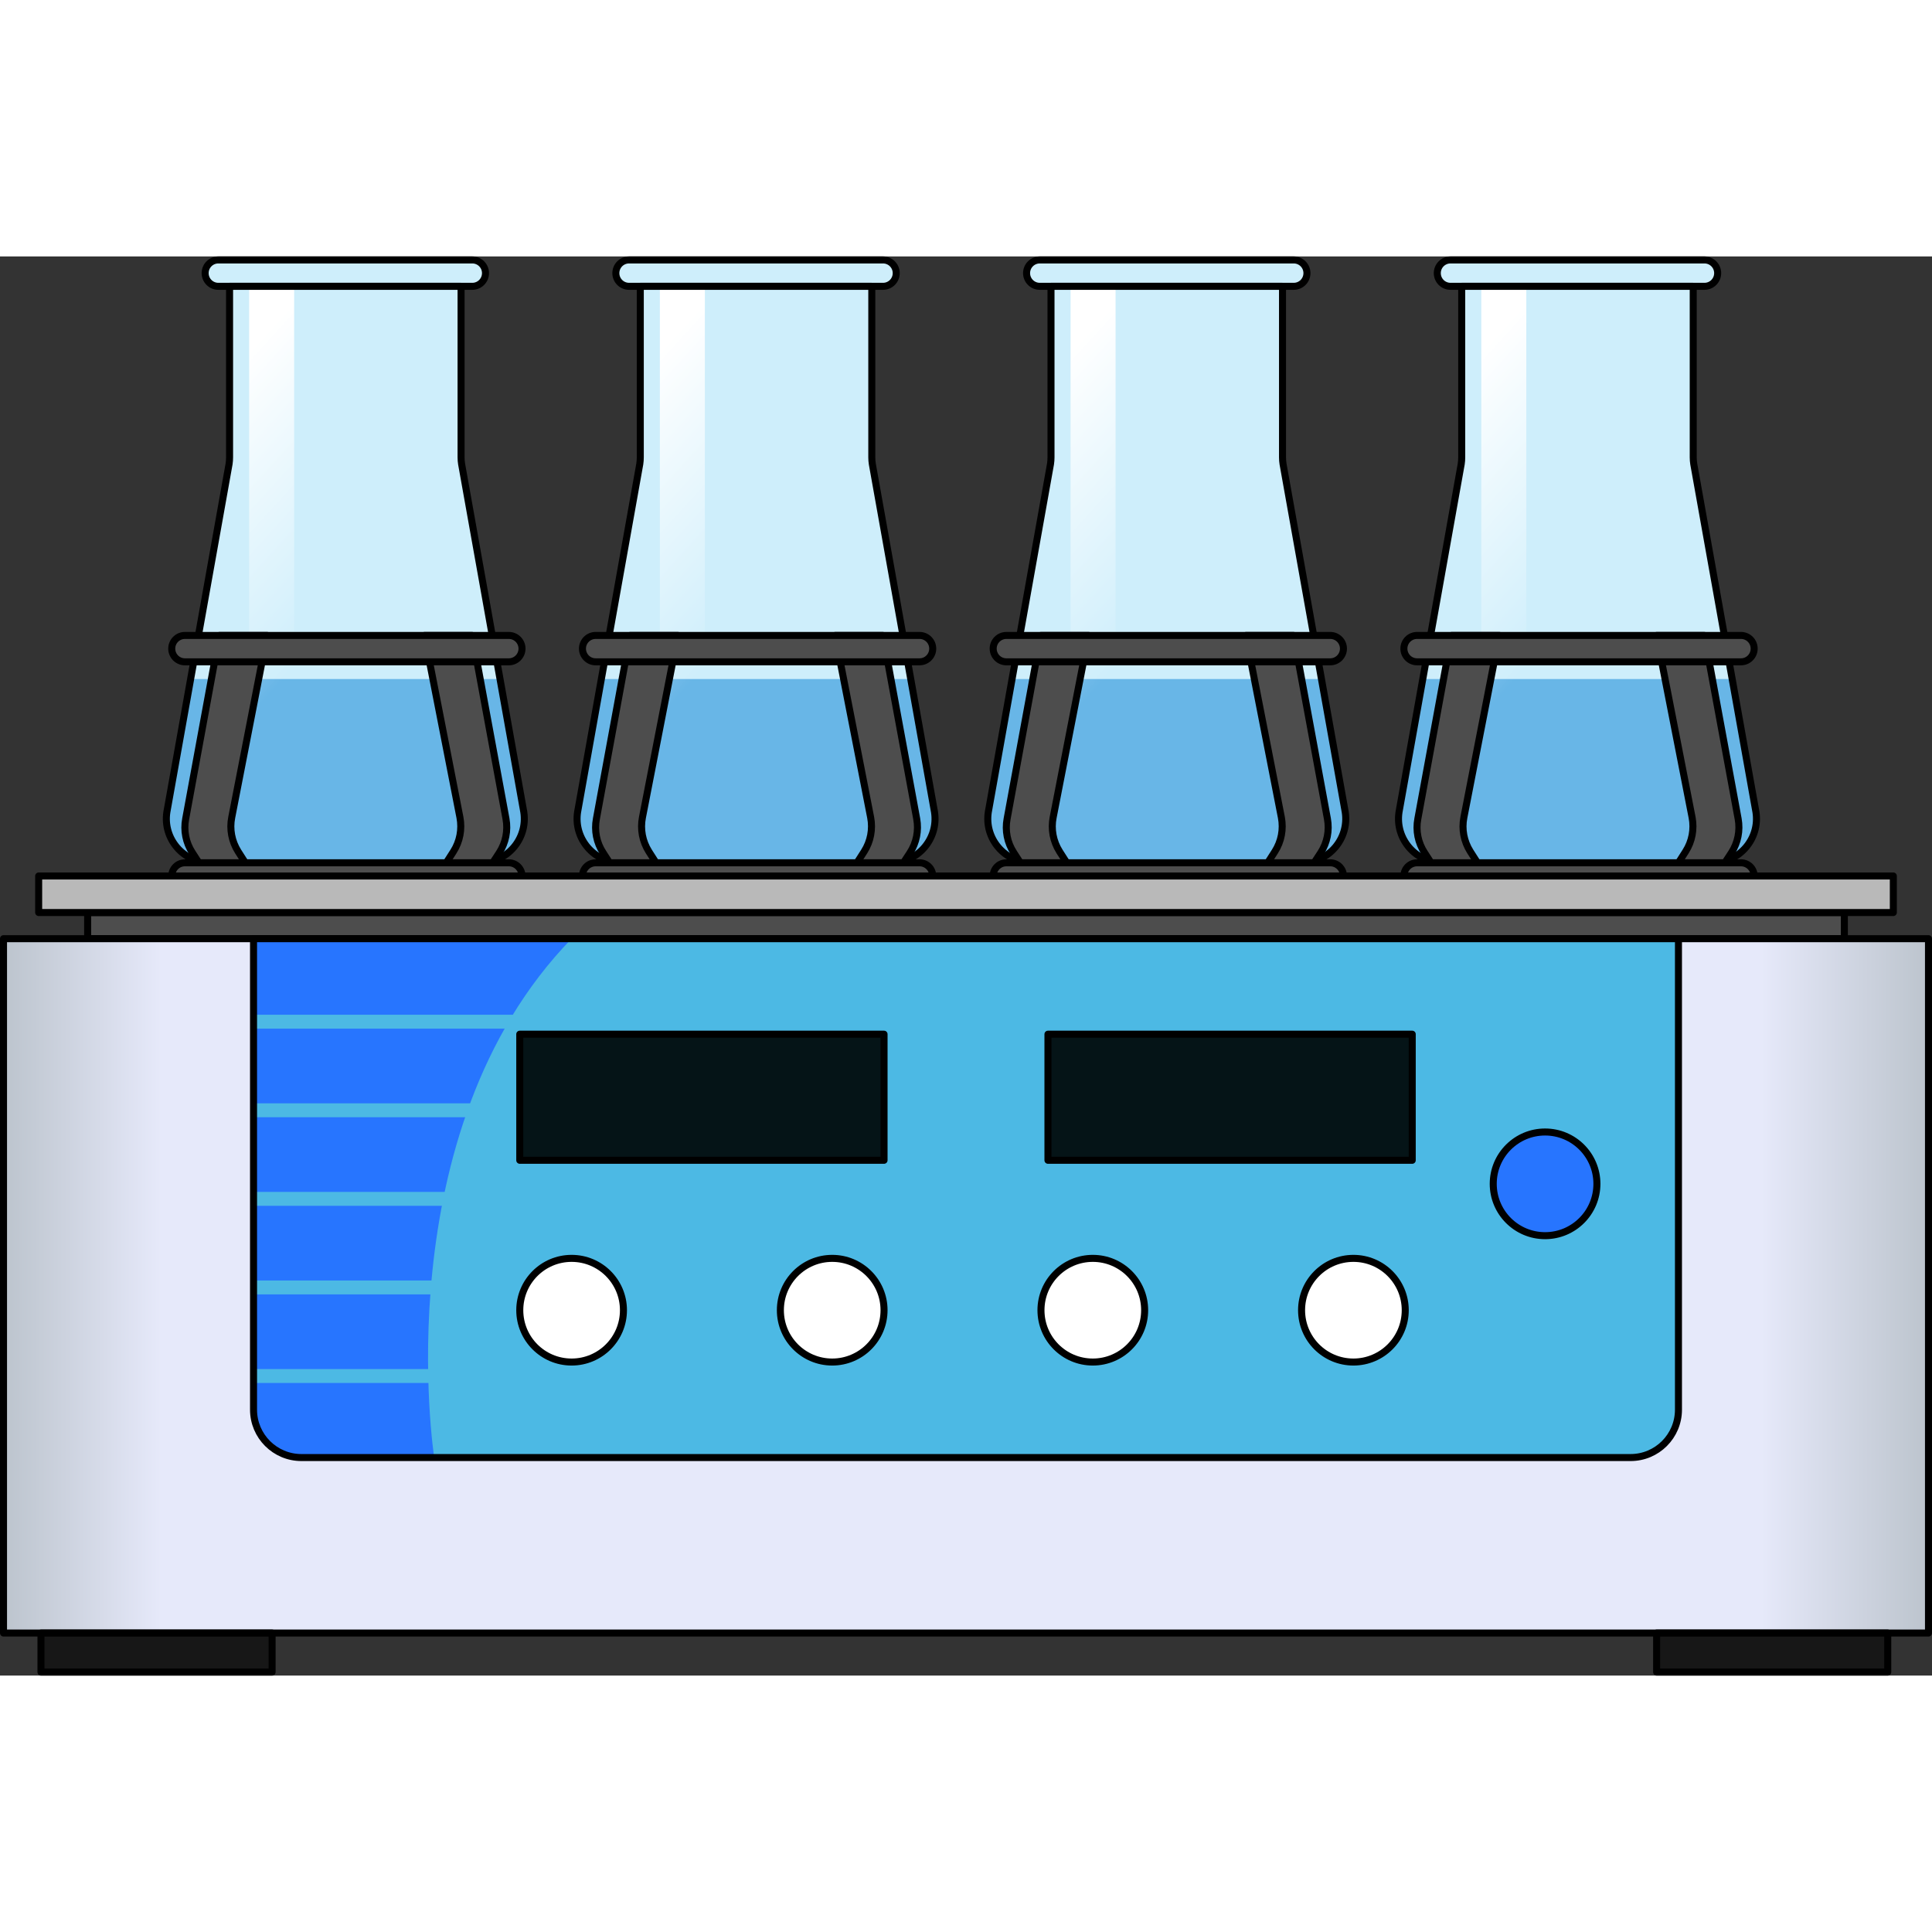 <?xml version="1.0" encoding="utf-8"?>
<!-- Created by: Science Figures, www.sciencefigures.org, Generator: Science Figures Editor -->
<svg version="1.1" id="Layer_1" xmlns="http://www.w3.org/2000/svg" xmlns:xlink="http://www.w3.org/1999/xlink" 
	 width="800px" height="800px" viewBox="0 0 275.206 202.151" enable-background="new 0 0 275.206 202.151"
	 xml:space="preserve">
<rect x="0" y="0" width="275.206" height="202.151" fill="#333333" stroke="none"/>
<g>
	<g>
		
			<rect x="12.485" y="93.458" fill="#4D4D4D" stroke="#000000" stroke-linecap="round" stroke-linejoin="round" stroke-miterlimit="10" width="250.237" height="3.727"/>
		<g>
			<rect x="0.5" y="97.184" fill="#E6E9FA" width="274.206" height="98.91"/>
			<linearGradient id="SVGID_1_" gradientUnits="userSpaceOnUse" x1="0.5" y1="146.64" x2="274.706" y2="146.64">
				<stop  offset="0" style="stop-color:#BCC4CD"/>
				<stop  offset="0.082" style="stop-color:#E6E9FA"/>
				<stop  offset="0.913" style="stop-color:#E6E9FA"/>
				<stop  offset="1" style="stop-color:#BCC4CD"/>
			</linearGradient>
			
				<rect x="0.5" y="97.184" fill="url(#SVGID_1_)" stroke="#000000" stroke-linecap="round" stroke-linejoin="round" stroke-miterlimit="10" width="274.206" height="98.91"/>
			<g>
				<path fill="#4CB9E4" d="M232.27,171.095H42.936c-3.767,0-6.821-3.054-6.821-6.821v-67.09h202.975v67.09
					C239.091,168.041,236.037,171.095,232.27,171.095z"/>
				<path fill="#2775FF" d="M36.115,164.274c0,3.767,3.054,6.821,6.821,6.821h18.916c0,0-7.196-46.373,19.571-73.91H36.115V164.274z
					"/>
				<rect x="36.115" y="108.02" fill="#4CB9E4" width="37.924" height="1.979"/>
				<rect x="36.115" y="120.638" fill="#4CB9E4" width="37.924" height="1.979"/>
				<rect x="36.115" y="133.256" fill="#4CB9E4" width="37.924" height="1.979"/>
				<rect x="36.115" y="145.874" fill="#4CB9E4" width="37.924" height="1.979"/>
				<rect x="36.115" y="158.493" fill="#4CB9E4" width="37.924" height="1.979"/>
				<path fill="none" stroke="#000000" stroke-linecap="round" stroke-linejoin="round" stroke-miterlimit="10" d="M232.27,171.095
					H42.936c-3.767,0-6.821-3.054-6.821-6.821v-67.09h202.975v67.09C239.091,168.041,236.037,171.095,232.27,171.095z"/>
			</g>
			<g>
				
					<circle fill="#FFFFFF" stroke="#000000" stroke-linecap="round" stroke-linejoin="round" stroke-miterlimit="10" cx="81.424" cy="150.106" r="7.384"/>
				
					<circle fill="#FFFFFF" stroke="#000000" stroke-linecap="round" stroke-linejoin="round" stroke-miterlimit="10" cx="118.545" cy="150.106" r="7.384"/>
				
					<circle fill="#FFFFFF" stroke="#000000" stroke-linecap="round" stroke-linejoin="round" stroke-miterlimit="10" cx="155.666" cy="150.106" r="7.384"/>
				
					<circle fill="#FFFFFF" stroke="#000000" stroke-linecap="round" stroke-linejoin="round" stroke-miterlimit="10" cx="192.788" cy="150.106" r="7.384"/>
				<circle fill="#2775FF" cx="220.09" cy="132.106" r="7.384"/>
				
					<circle fill="none" stroke="#000000" stroke-linecap="round" stroke-linejoin="round" stroke-miterlimit="10" cx="220.09" cy="132.106" r="7.384"/>
				
					<rect x="74.039" y="110.789" fill="#051417" stroke="#000000" stroke-linecap="round" stroke-linejoin="round" stroke-miterlimit="10" width="51.89" height="17.962"/>
				
					<rect x="149.277" y="110.789" fill="#051417" stroke="#000000" stroke-linecap="round" stroke-linejoin="round" stroke-miterlimit="10" width="51.89" height="17.962"/>
			</g>
		</g>
		<g>
			<g>
				<g>
					<g>
						<path fill="#CEEEFB" d="M67.28,4.258h-36.18c-1.037,0-1.879-0.841-1.879-1.879S30.062,0.5,31.099,0.5h36.18
							c1.037,0,1.879,0.841,1.879,1.879S68.317,4.258,67.28,4.258z"/>
					</g>
					<g>
						<path fill="none" stroke="#000000" stroke-linecap="round" stroke-linejoin="round" stroke-miterlimit="10" d="M67.28,4.258
							h-36.18c-1.037,0-1.879-0.841-1.879-1.879S30.062,0.5,31.099,0.5h36.18c1.037,0,1.879,0.841,1.879,1.879
							S68.317,4.258,67.28,4.258z"/>
					</g>
					<path fill="#CEEEFB" d="M65.678,28.619V4.258H32.701v24.362c0,0.318-0.024,0.636-0.072,0.95l-8.86,49.579
						c-0.582,3.8,2.359,7.226,6.204,7.226h38.436c3.845,0,6.786-3.426,6.204-7.226l-8.86-49.579
						C65.703,29.255,65.678,28.938,65.678,28.619z"/>
					<path id="changecolor" opacity="0.6" fill="#2691DA" d="M71.225,60.202H27.154l-3.386,18.947
						c-0.582,3.8,2.359,7.226,6.204,7.226h38.436c3.845,0,6.786-3.426,6.204-7.226L71.225,60.202z"/>
					<linearGradient id="SVGID_2_" gradientUnits="userSpaceOnUse" x1="25.723" y1="24.19" x2="51.637" y2="47.785">
						<stop  offset="0" style="stop-color:#FFFFFF"/>
						<stop  offset="1" style="stop-color:#FFFFFF;stop-opacity:0"/>
					</linearGradient>
					<rect x="35.49" y="4.258" fill="url(#SVGID_2_)" width="6.41" height="63.487"/>
					<path fill="none" stroke="#000000" stroke-linecap="round" stroke-linejoin="round" stroke-miterlimit="10" d="M65.678,28.619
						V4.258H32.701v24.362c0,0.318-0.024,0.636-0.072,0.95l-8.86,49.579c-0.582,3.8,2.359,7.226,6.204,7.226h38.436
						c3.845,0,6.786-3.426,6.204-7.226l-8.86-49.579C65.703,29.255,65.678,28.938,65.678,28.619z"/>
				</g>
				<path fill="#4D4D4D" stroke="#000000" stroke-linecap="round" stroke-linejoin="round" stroke-miterlimit="10" d="
					M71.115,84.944l-0.937,1.431h-6.611l1.026-1.608c0.924-1.444,1.241-3.179,0.924-4.851l-4.331-22.175l-0.722-3.749h6.788
					l0.697,3.749l4.128,22.378C72.381,81.791,72.039,83.513,71.115,84.944z"/>
				<path fill="#4D4D4D" stroke="#000000" stroke-linecap="round" stroke-linejoin="round" stroke-miterlimit="10" d="
					M33.008,79.916c-0.329,1.672,0,3.407,0.912,4.851l1.026,1.608h-6.611l-0.925-1.431c-0.937-1.431-1.279-3.153-0.962-4.825
					l4.116-22.378l0.696-3.749h6.801l-0.735,3.749L33.008,79.916z"/>
				<g>
					<path fill="#4D4D4D" stroke="#000000" stroke-linecap="round" stroke-linejoin="round" stroke-miterlimit="10" d="
						M72.479,57.746H26.343c-1.037,0-1.879-0.841-1.879-1.879c0-1.037,0.841-1.879,1.879-1.879h46.136
						c1.037,0,1.879,0.841,1.879,1.879C74.358,56.904,73.516,57.746,72.479,57.746z"/>
				</g>
				<g>
					<path fill="#4D4D4D" stroke="#000000" stroke-linecap="round" stroke-linejoin="round" stroke-miterlimit="10" d="
						M24.464,88.254c0-1.037,0.841-1.879,1.879-1.879h46.136c1.037,0,1.879,0.841,1.879,1.879H24.464z"/>
				</g>
			</g>
			<g>
				<g>
					<g>
						<path fill="#CEEEFB" d="M125.785,4.258h-36.18c-1.037,0-1.879-0.841-1.879-1.879S88.567,0.5,89.605,0.5h36.18
							c1.037,0,1.879,0.841,1.879,1.879S126.823,4.258,125.785,4.258z"/>
					</g>
					<g>
						<path fill="none" stroke="#000000" stroke-linecap="round" stroke-linejoin="round" stroke-miterlimit="10" d="M125.785,4.258
							h-36.18c-1.037,0-1.879-0.841-1.879-1.879S88.567,0.5,89.605,0.5h36.18c1.037,0,1.879,0.841,1.879,1.879
							S126.823,4.258,125.785,4.258z"/>
					</g>
					<path fill="#CEEEFB" d="M124.184,28.619V4.258H91.206v24.362c0,0.318-0.024,0.636-0.072,0.95l-8.86,49.579
						c-0.582,3.8,2.359,7.226,6.204,7.226h38.436c3.845,0,6.786-3.426,6.204-7.226l-8.86-49.579
						C124.208,29.255,124.184,28.938,124.184,28.619z"/>
					<path id="changecolor_8_" opacity="0.6" fill="#2691DA" d="M129.731,60.202H85.66l-3.386,18.947
						c-0.582,3.8,2.359,7.226,6.204,7.226h38.436c3.845,0,6.786-3.426,6.204-7.226L129.731,60.202z"/>
					<linearGradient id="SVGID_3_" gradientUnits="userSpaceOnUse" x1="84.228" y1="24.19" x2="110.142" y2="47.785">
						<stop  offset="0" style="stop-color:#FFFFFF"/>
						<stop  offset="1" style="stop-color:#FFFFFF;stop-opacity:0"/>
					</linearGradient>
					<rect x="93.995" y="4.258" fill="url(#SVGID_3_)" width="6.41" height="63.487"/>
					<path fill="none" stroke="#000000" stroke-linecap="round" stroke-linejoin="round" stroke-miterlimit="10" d="M124.184,28.619
						V4.258H91.206v24.362c0,0.318-0.024,0.636-0.072,0.95l-8.86,49.579c-0.582,3.8,2.359,7.226,6.204,7.226h38.436
						c3.845,0,6.786-3.426,6.204-7.226l-8.86-49.579C124.208,29.255,124.184,28.938,124.184,28.619z"/>
				</g>
				<path fill="#4D4D4D" stroke="#000000" stroke-linecap="round" stroke-linejoin="round" stroke-miterlimit="10" d="
					M129.62,84.944l-0.937,1.431h-6.611l1.026-1.608c0.924-1.444,1.241-3.179,0.924-4.851l-4.331-22.175l-0.722-3.749h6.788
					l0.697,3.749l4.128,22.378C130.886,81.791,130.544,83.513,129.62,84.944z"/>
				<path fill="#4D4D4D" stroke="#000000" stroke-linecap="round" stroke-linejoin="round" stroke-miterlimit="10" d="
					M91.513,79.916c-0.329,1.672,0,3.407,0.912,4.851l1.026,1.608H86.84l-0.925-1.431c-0.937-1.431-1.279-3.153-0.962-4.825
					l4.116-22.378l0.696-3.749h6.801l-0.735,3.749L91.513,79.916z"/>
				<g>
					<path fill="#4D4D4D" stroke="#000000" stroke-linecap="round" stroke-linejoin="round" stroke-miterlimit="10" d="
						M130.984,57.746H84.848c-1.037,0-1.879-0.841-1.879-1.879c0-1.037,0.841-1.879,1.879-1.879h46.136
						c1.038,0,1.879,0.841,1.879,1.879C132.863,56.904,132.022,57.746,130.984,57.746z"/>
				</g>
				<g>
					<path fill="#4D4D4D" stroke="#000000" stroke-linecap="round" stroke-linejoin="round" stroke-miterlimit="10" d="
						M82.969,88.254c0-1.037,0.841-1.879,1.879-1.879h46.136c1.038,0,1.879,0.841,1.879,1.879H82.969z"/>
				</g>
			</g>
			<g>
				<g>
					<g>
						<path fill="#CEEEFB" d="M184.29,4.258h-36.18c-1.037,0-1.879-0.841-1.879-1.879S147.073,0.5,148.11,0.5h36.18
							c1.037,0,1.879,0.841,1.879,1.879S185.328,4.258,184.29,4.258z"/>
					</g>
					<g>
						<path fill="none" stroke="#000000" stroke-linecap="round" stroke-linejoin="round" stroke-miterlimit="10" d="M184.29,4.258
							h-36.18c-1.037,0-1.879-0.841-1.879-1.879S147.073,0.5,148.11,0.5h36.18c1.037,0,1.879,0.841,1.879,1.879
							S185.328,4.258,184.29,4.258z"/>
					</g>
					<path fill="#CEEEFB" d="M182.689,28.619V4.258h-32.978v24.362c0,0.318-0.024,0.636-0.072,0.95l-8.86,49.579
						c-0.582,3.8,2.359,7.226,6.204,7.226h38.436c3.845,0,6.786-3.426,6.204-7.226l-8.86-49.579
						C182.713,29.255,182.689,28.938,182.689,28.619z"/>
					<path id="changecolor_9_" opacity="0.6" fill="#2691DA" d="M188.236,60.202h-44.071l-3.386,18.947
						c-0.582,3.8,2.359,7.226,6.204,7.226h38.436c3.845,0,6.786-3.426,6.204-7.226L188.236,60.202z"/>
					<linearGradient id="SVGID_4_" gradientUnits="userSpaceOnUse" x1="142.733" y1="24.19" x2="168.647" y2="47.785">
						<stop  offset="0" style="stop-color:#FFFFFF"/>
						<stop  offset="1" style="stop-color:#FFFFFF;stop-opacity:0"/>
					</linearGradient>
					<rect x="152.5" y="4.258" fill="url(#SVGID_4_)" width="6.41" height="63.487"/>
					<path fill="none" stroke="#000000" stroke-linecap="round" stroke-linejoin="round" stroke-miterlimit="10" d="M182.689,28.619
						V4.258h-32.978v24.362c0,0.318-0.024,0.636-0.072,0.95l-8.86,49.579c-0.582,3.8,2.359,7.226,6.204,7.226h38.436
						c3.845,0,6.786-3.426,6.204-7.226l-8.86-49.579C182.713,29.255,182.689,28.938,182.689,28.619z"/>
				</g>
				<path fill="#4D4D4D" stroke="#000000" stroke-linecap="round" stroke-linejoin="round" stroke-miterlimit="10" d="
					M188.125,84.944l-0.937,1.431h-6.611l1.026-1.608c0.924-1.444,1.241-3.179,0.924-4.851l-4.331-22.175l-0.722-3.749h6.788
					l0.697,3.749l4.128,22.378C189.392,81.791,189.05,83.513,188.125,84.944z"/>
				<path fill="#4D4D4D" stroke="#000000" stroke-linecap="round" stroke-linejoin="round" stroke-miterlimit="10" d="
					M150.018,79.916c-0.329,1.672,0,3.407,0.912,4.851l1.026,1.608h-6.611l-0.925-1.431c-0.937-1.431-1.279-3.153-0.962-4.825
					l4.116-22.378l0.696-3.749h6.801l-0.735,3.749L150.018,79.916z"/>
				<g>
					<path fill="#4D4D4D" stroke="#000000" stroke-linecap="round" stroke-linejoin="round" stroke-miterlimit="10" d="
						M189.49,57.746h-46.136c-1.037,0-1.879-0.841-1.879-1.879c0-1.037,0.841-1.879,1.879-1.879h46.136
						c1.037,0,1.879,0.841,1.879,1.879C191.369,56.904,190.527,57.746,189.49,57.746z"/>
				</g>
				<g>
					<path fill="#4D4D4D" stroke="#000000" stroke-linecap="round" stroke-linejoin="round" stroke-miterlimit="10" d="
						M141.474,88.254c0-1.037,0.841-1.879,1.879-1.879h46.136c1.037,0,1.879,0.841,1.879,1.879H141.474z"/>
				</g>
			</g>
			<g>
				<g>
					<g>
						<path fill="#CEEEFB" d="M242.796,4.258h-36.18c-1.037,0-1.879-0.841-1.879-1.879s0.841-1.879,1.879-1.879h36.18
							c1.038,0,1.879,0.841,1.879,1.879S243.833,4.258,242.796,4.258z"/>
					</g>
					<g>
						<path fill="none" stroke="#000000" stroke-linecap="round" stroke-linejoin="round" stroke-miterlimit="10" d="M242.796,4.258
							h-36.18c-1.037,0-1.879-0.841-1.879-1.879s0.841-1.879,1.879-1.879h36.18c1.038,0,1.879,0.841,1.879,1.879
							S243.833,4.258,242.796,4.258z"/>
					</g>
					<path fill="#CEEEFB" d="M241.194,28.619V4.258h-32.978v24.362c0,0.318-0.024,0.636-0.072,0.95l-8.86,49.579
						c-0.582,3.8,2.359,7.226,6.204,7.226h38.436c3.845,0,6.786-3.426,6.204-7.226l-8.86-49.579
						C241.219,29.255,241.194,28.938,241.194,28.619z"/>
					<path id="changecolor_10_" opacity="0.6" fill="#2691DA" d="M246.741,60.202H202.67l-3.386,18.947
						c-0.582,3.8,2.359,7.226,6.204,7.226h38.436c3.845,0,6.786-3.426,6.204-7.226L246.741,60.202z"/>
					<linearGradient id="SVGID_5_" gradientUnits="userSpaceOnUse" x1="201.239" y1="24.19" x2="227.153" y2="47.785">
						<stop  offset="0" style="stop-color:#FFFFFF"/>
						<stop  offset="1" style="stop-color:#FFFFFF;stop-opacity:0"/>
					</linearGradient>
					<rect x="211.006" y="4.258" fill="url(#SVGID_5_)" width="6.41" height="63.487"/>
					<path fill="none" stroke="#000000" stroke-linecap="round" stroke-linejoin="round" stroke-miterlimit="10" d="M241.194,28.619
						V4.258h-32.978v24.362c0,0.318-0.024,0.636-0.072,0.95l-8.86,49.579c-0.582,3.8,2.359,7.226,6.204,7.226h38.436
						c3.845,0,6.786-3.426,6.204-7.226l-8.86-49.579C241.219,29.255,241.194,28.938,241.194,28.619z"/>
				</g>
				<path fill="#4D4D4D" stroke="#000000" stroke-linecap="round" stroke-linejoin="round" stroke-miterlimit="10" d="
					M246.631,84.944l-0.937,1.431h-6.611l1.026-1.608c0.924-1.444,1.241-3.179,0.924-4.851l-4.331-22.175l-0.722-3.749h6.788
					l0.697,3.749l4.128,22.378C247.897,81.791,247.555,83.513,246.631,84.944z"/>
				<path fill="#4D4D4D" stroke="#000000" stroke-linecap="round" stroke-linejoin="round" stroke-miterlimit="10" d="
					M208.524,79.916c-0.329,1.672,0,3.407,0.912,4.851l1.026,1.608h-6.611l-0.925-1.431c-0.937-1.431-1.279-3.153-0.962-4.825
					l4.116-22.378l0.696-3.749h6.801l-0.735,3.749L208.524,79.916z"/>
				<g>
					<path fill="#4D4D4D" stroke="#000000" stroke-linecap="round" stroke-linejoin="round" stroke-miterlimit="10" d="
						M247.995,57.746h-46.136c-1.038,0-1.879-0.841-1.879-1.879c0-1.037,0.841-1.879,1.879-1.879h46.136
						c1.037,0,1.879,0.841,1.879,1.879C249.874,56.904,249.033,57.746,247.995,57.746z"/>
				</g>
				<g>
					<path fill="#4D4D4D" stroke="#000000" stroke-linecap="round" stroke-linejoin="round" stroke-miterlimit="10" d="
						M199.98,88.254c0-1.037,0.841-1.879,1.879-1.879h46.136c1.037,0,1.879,0.841,1.879,1.879H199.98z"/>
				</g>
			</g>
		</g>
		
			<rect x="5.507" y="88.254" fill="#B9B9B9" stroke="#000000" stroke-linecap="round" stroke-linejoin="round" stroke-miterlimit="10" width="264.191" height="5.203"/>
	</g>
	
		<rect x="5.838" y="196.095" fill="#171717" stroke="#000000" stroke-linecap="round" stroke-linejoin="round" stroke-miterlimit="10" width="32.921" height="5.556"/>
	
		<rect x="235.98" y="196.095" fill="#171717" stroke="#000000" stroke-linecap="round" stroke-linejoin="round" stroke-miterlimit="10" width="32.921" height="5.556"/>
</g>
</svg>